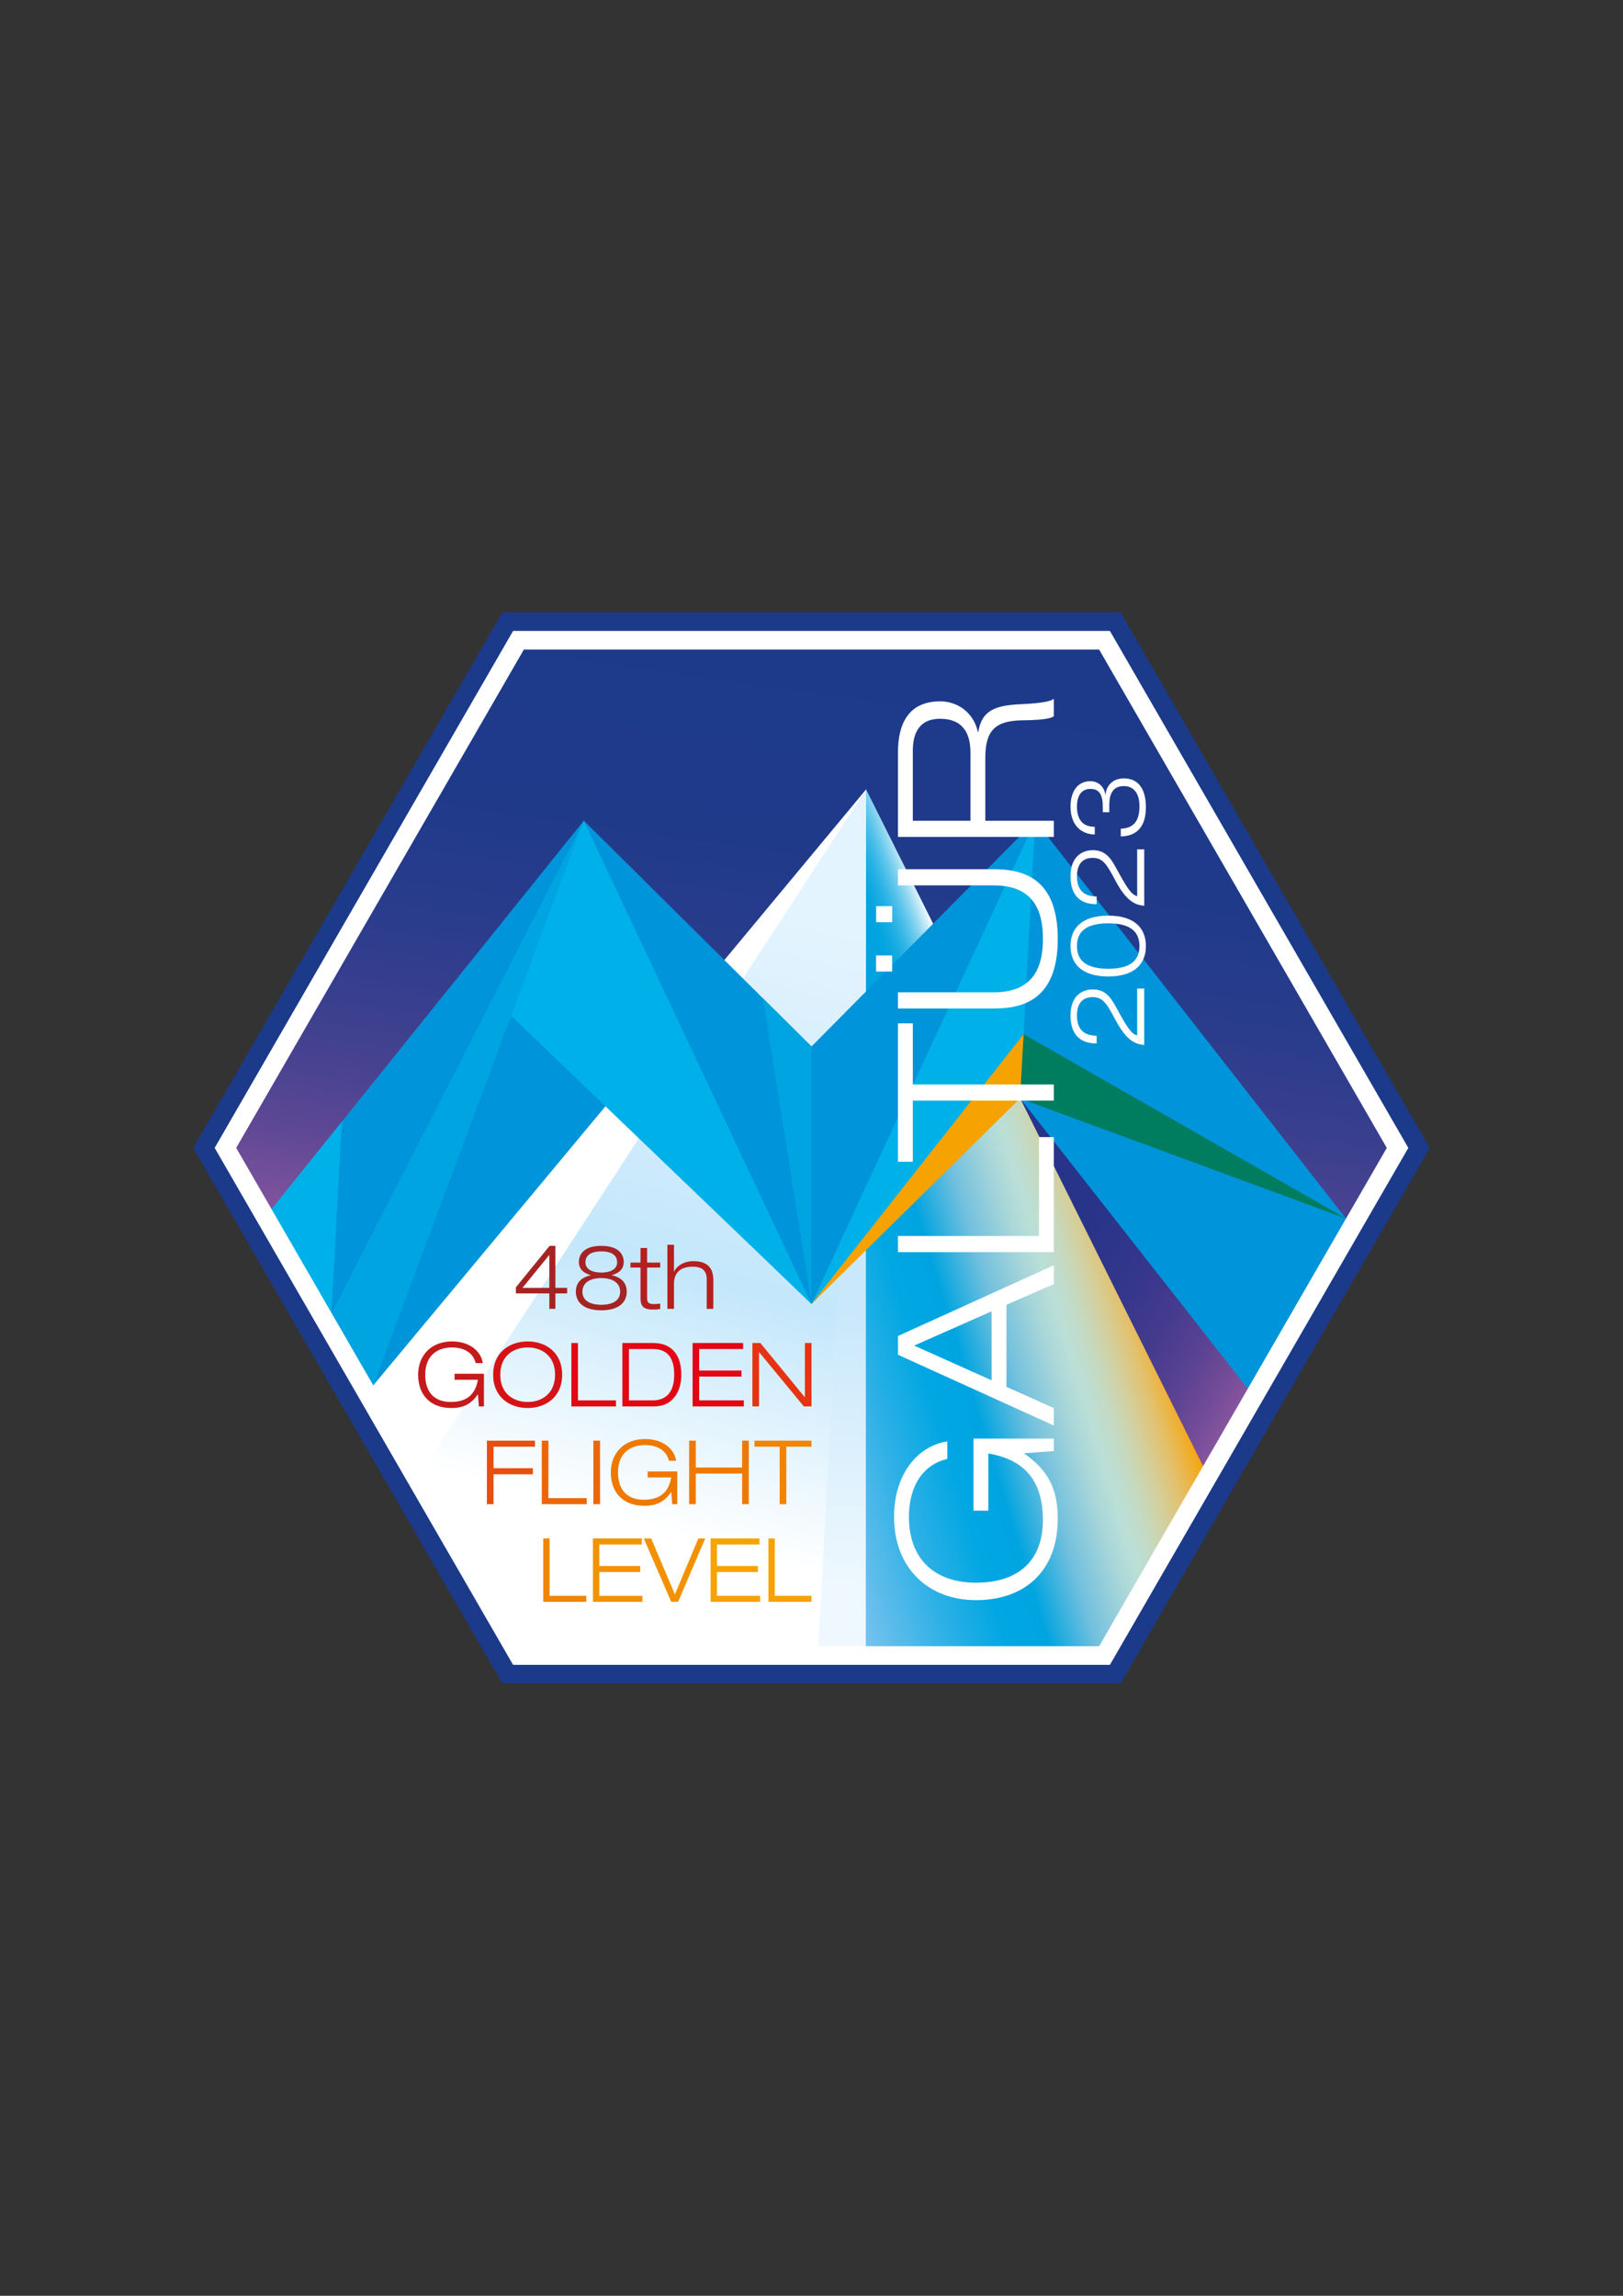 <?xml version="1.0" encoding="utf-8"?>
<!-- Generator: Adobe Illustrator 15.0.0, SVG Export Plug-In . SVG Version: 6.00 Build 0)  -->
<!DOCTYPE svg PUBLIC "-//W3C//DTD SVG 1.1//EN" "http://www.w3.org/Graphics/SVG/1.1/DTD/svg11.dtd">
<svg version="1.1" id="Ebene_1" xmlns="http://www.w3.org/2000/svg" xmlns:xlink="http://www.w3.org/1999/xlink" x="0px" y="0px"
	 width="595.28px" height="841.89px" viewBox="0 0 595.28 841.89" enable-background="new 0 0 595.28 841.89" xml:space="preserve">
<rect x="0" y="0" width="595.28" height="841.89" fill="#333333" stroke="none"/>
<g>
	<polygon fill="#1C3A8A" points="184.253,617.333 70.867,420.943 184.253,224.557 411.023,224.557 524.409,420.943 411.023,617.333 
			"/>
	<g>
		<linearGradient id="SVGID_1_" gradientUnits="userSpaceOnUse" x1="402.266" y1="541.941" x2="422.032" y2="401.293">
			<stop  offset="0.006" style="stop-color:#8B579F"/>
			<stop  offset="0.325" style="stop-color:#4D4492"/>
			<stop  offset="0.551" style="stop-color:#1C3A8A"/>
			<stop  offset="1" style="stop-color:#1C3A8A"/>
		</linearGradient>
		<polygon fill="url(#SVGID_1_)" points="378.523,395.178 365.523,400.178 439.523,547.177 464.191,504.513 		"/>
		<linearGradient id="SVGID_2_" gradientUnits="userSpaceOnUse" x1="464.834" y1="503.4" x2="345.655" y2="434.592">
			<stop  offset="0.006" style="stop-color:#8B579F"/>
			<stop  offset="0.076" style="stop-color:#764D99"/>
			<stop  offset="0.184" style="stop-color:#5B4293"/>
			<stop  offset="0.295" style="stop-color:#463B8E"/>
			<stop  offset="0.411" style="stop-color:#37378C"/>
			<stop  offset="0.533" style="stop-color:#2C358A"/>
			<stop  offset="0.674" style="stop-color:#273489"/>
		</linearGradient>
		<polygon fill="url(#SVGID_2_)" points="378.523,395.178 365.523,400.178 439.523,547.177 464.191,504.513 		"/>
	</g>
	<linearGradient id="SVGID_3_" gradientUnits="userSpaceOnUse" x1="288.894" y1="477.005" x2="324.559" y2="223.236">
		<stop  offset="0.006" style="stop-color:#8B579F"/>
		<stop  offset="0.057" style="stop-color:#78509B"/>
		<stop  offset="0.142" style="stop-color:#5F4895"/>
		<stop  offset="0.238" style="stop-color:#494391"/>
		<stop  offset="0.347" style="stop-color:#383F8E"/>
		<stop  offset="0.475" style="stop-color:#2A3C8C"/>
		<stop  offset="0.643" style="stop-color:#203A8A"/>
		<stop  offset="1" style="stop-color:#1C3A8A"/>
	</linearGradient>
	<polygon fill="url(#SVGID_3_)" points="98.503,450.247 81.687,420.669 189.558,235.663 404.727,234.502 512.019,420.087 
		491.414,455.388 383.633,373.221 181.5,356.154 	"/>
	<linearGradient id="SVGID_4_" gradientUnits="userSpaceOnUse" x1="303.023" y1="334.592" x2="336.42" y2="322.437">
		<stop  offset="0.36" style="stop-color:#00A3E0"/>
		<stop  offset="0.442" style="stop-color:#04A4E0"/>
		<stop  offset="0.523" style="stop-color:#10A9E2"/>
		<stop  offset="0.603" style="stop-color:#23B0E4"/>
		<stop  offset="0.682" style="stop-color:#3FBAE8"/>
		<stop  offset="0.762" style="stop-color:#63C7EC"/>
		<stop  offset="0.841" style="stop-color:#8ED6F1"/>
		<stop  offset="0.92" style="stop-color:#C2E9F8"/>
		<stop  offset="0.997" style="stop-color:#FDFEFF"/>
		<stop  offset="1" style="stop-color:#FFFFFF"/>
	</linearGradient>
	<polygon fill="url(#SVGID_4_)" points="342.699,340.686 315.809,369.719 316.98,291.334 317.656,289.486 342.621,339.473 	"/>
	<linearGradient id="SVGID_5_" gradientUnits="userSpaceOnUse" x1="278.589" y1="503.002" x2="418.18" y2="460.325">
		<stop  offset="0" style="stop-color:#85C9F0"/>
		<stop  offset="0.094" style="stop-color:#68BFEC"/>
		<stop  offset="0.257" style="stop-color:#2CB0E6"/>
		<stop  offset="0.396" style="stop-color:#00A7E2"/>
		<stop  offset="0.494" style="stop-color:#00A4E0"/>
		<stop  offset="0.61" style="stop-color:#71C0DE"/>
		<stop  offset="0.709" style="stop-color:#A8D6D9"/>
		<stop  offset="0.758" style="stop-color:#BADFD7"/>
		<stop  offset="0.783" style="stop-color:#BEDDD0"/>
		<stop  offset="0.821" style="stop-color:#C7D8BC"/>
		<stop  offset="0.867" style="stop-color:#D4CF9B"/>
		<stop  offset="0.921" style="stop-color:#E3C06B"/>
		<stop  offset="0.98" style="stop-color:#F2AB21"/>
		<stop  offset="1" style="stop-color:#F6A200"/>
	</linearGradient>
	<polygon fill="url(#SVGID_5_)" points="342.621,339.473 373.656,401.709 442.707,540.548 442.707,540.548 405.348,608.2 
		310.43,607.149 316.266,367.92 	"/>
	<polygon fill="#FFFFFF" points="317.66,289.482 297.64,383.76 297.64,469.345 297.64,608.806 189.367,608.755 133.445,511.286 	"/>
	<linearGradient id="SVGID_6_" gradientUnits="userSpaceOnUse" x1="219.057" y1="614.935" x2="307.022" y2="286.643">
		<stop  offset="0.169" style="stop-color:#FFFFFF"/>
		<stop  offset="0.444" style="stop-color:#C4E7FB"/>
		<stop  offset="0.854" style="stop-color:#E4F4FE"/>
	</linearGradient>
	<polygon fill="url(#SVGID_6_)" points="314.918,368.615 306.668,606.579 190.777,607.356 153.269,541.841 317.656,289.492 
		317.613,366.066 	"/>
	<linearGradient id="SVGID_7_" gradientUnits="userSpaceOnUse" x1="308.783" y1="606.7" x2="308.783" y2="365.817">
		<stop  offset="0.107" style="stop-color:#EEF8FE"/>
		<stop  offset="0.528" style="stop-color:#C9E8FB"/>
	</linearGradient>
	<polygon fill="url(#SVGID_7_)" points="313.234,368.975 299.953,606.7 317.559,606.419 317.613,365.816 	"/>
	<polygon fill="#0094DA" points="134.675,510.704 222.296,405.413 297.625,478.157 373.371,401.799 460.102,512.302 
		496.098,449.935 379.703,300.932 297.64,383.748 214.136,300.932 97.527,445.978 	"/>
	<polygon fill="#00B0E9" points="297.632,478.157 379.703,300.943 375.281,382.014 297.632,478.157 	"/>
	<polygon fill="#00B0E9" points="297.632,478.157 214.128,300.932 185.445,370.568 297.632,478.157 	"/>
	<polygon fill="#00A4E0" points="120.472,483.743 214.14,300.932 136.89,508.103 	"/>
	<polygon fill="#00A4E0" points="297.632,478.157 279.82,366.088 297.64,383.76 297.632,478.157 	"/>
	<polygon fill="#007C5F" points="375.438,379.252 372.938,402.35 493.68,446.833 	"/>
	<polygon fill="#F6A200" points="297.632,478.157 375.438,379.252 374.133,402.795 297.632,478.157 	"/>
	<polygon fill="#00B0E9" points="125.39,411.358 98.437,444.88 121.496,482.954 	"/>
	<path fill="#FFFFFF" d="M407.09,231.372H188.187L78.738,420.943l109.449,189.574H407.09l109.452-189.574L407.09,231.372z
		 M403.141,603.681H192.136L86.632,420.943l105.504-182.733h211.004l105.508,182.733L403.141,603.681z"/>
	<g>
		<path fill="#FFFFFF" d="M375.715,532.911v0.16c8.406,5.848,12.25,12.57,12.25,23.781c0,19.375-12.168,29.941-30.023,29.941
			c-17.293,0-30.023-11.609-30.023-30.582c0-15.934,8.969-26.102,19.535-27.621v6.402c-9.688,2.324-14.09,10.969-14.09,21.219
			c0,15.609,9.527,24.176,24.578,24.176c15.371,0,24.578-7.844,24.578-23.055c0-17.133-9.766-22.578-20.016-24.34v20.977h-5.441
			v-26.422h29.461v4.562L375.715,532.911z"/>
		<path fill="#FFFFFF" d="M369.152,478.474v30.102l17.371,7.766v6.406l-57.164-25.941v-6.883l57.164-25.941v6.887L369.152,478.474z
			 M335.285,493.442l28.422,12.73v-25.297L335.285,493.442z"/>
		<path fill="#FFFFFF" d="M329.359,459.177v-5.926h51.719v-36.265h5.445v42.191H329.359z"/>
		<path fill="#FFFFFF" d="M334.805,403.616v22.417h-5.445v-50.757h5.445v22.414h51.719v5.926H334.805z"/>
		<path fill="#FFFFFF" d="M325.836,356.301 M364.426,318.752c10.41,0,23.539,2.883,23.539,25.539
			c0,22.658-13.129,25.541-23.539,25.541h-35.066v-5.928h35.066c14.973,0,18.094-9.688,18.094-19.613s-3.121-19.613-18.094-19.613
			h-35.066v-5.926H364.426z"/>
		<path fill="#FFFFFF" d="M329.359,306.904V275.76c0-9.688,3.445-18.574,15.453-18.574c6.086,0,12.168,3.764,13.852,11.209h0.16
			c1.281-8.086,6.484-9.768,15.852-10.17c3.602-0.158,10.566-0.641,11.848-2v6.406c-1.199,1.039-5.445,1.438-11.688,1.52
			c-10.09,0.16-13.449,4.004-13.449,13.852v22.976h25.137v5.926H329.359z M355.941,300.979V275.92c0-6.484-2.402-12.33-11.129-12.33
			c-8.406,0-10.008,6.326-10.008,11.768v25.621H355.941z"/>
		<rect x="321.359" y="332.283" fill="#FFFFFF" width="5.898" height="5.895"/>
		<rect x="321.328" y="350.377" fill="#FFFFFF" width="5.898" height="5.895"/>
	</g>
	<polygon fill="#F18500" points="199.242,587.411 215.039,587.411 215.039,585.2 201.578,585.2 201.578,564.161 199.242,564.161 
		199.242,587.411 	"/>
	<polygon fill="#F39200" points="217.48,587.411 235.632,587.411 235.632,585.2 219.812,585.2 219.812,576.474 234.816,576.474 
		234.816,574.259 219.812,574.259 219.812,566.38 235.378,566.38 235.378,564.161 217.48,564.161 217.48,587.411 	"/>
	<polygon fill="#F39200" points="247.542,584.677 238.839,564.161 236.128,564.161 246.183,587.411 248.707,587.411 
		258.664,564.161 256.14,564.161 247.542,584.677 	"/>
	<polygon fill="#F6A200" points="260.644,587.411 278.792,587.411 278.792,585.2 262.972,585.2 262.972,576.474 277.976,576.474 
		277.976,574.259 262.972,574.259 262.972,566.38 278.542,566.38 278.542,564.161 260.644,564.161 260.644,587.411 	"/>
	<polygon fill="#F6A200" points="281.843,587.411 297.636,587.411 297.636,585.2 284.179,585.2 284.179,564.161 281.843,564.161 
		281.843,587.411 	"/>
	<path fill="#C51A1B" d="M175.636,515.747h1.859v-11.984H166.73v2.215h8.547c-0.719,4.168-2.934,8.141-9.914,8.141
		c-6.199,0-9.398-3.746-9.398-9.996c0-6.125,3.492-10,9.852-10c4.18,0,7.699,1.793,8.648,5.734h2.609
		c-0.621-4.297-4.766-7.945-11.258-7.945c-7.73,0-12.457,5.176-12.457,12.211c0,7.258,4.301,12.211,12.199,12.211
		c4.562,0,7.305-1.562,9.688-4.984h0.066L175.636,515.747L175.636,515.747z"/>
	<path fill-rule="evenodd" clip-rule="evenodd" fill="#D51317" d="M180.875,504.122c0,8.203,6.035,12.211,12.66,12.211
		c6.621,0,12.656-4.008,12.656-12.211c0-8.207-6.035-12.211-12.656-12.211C186.91,491.911,180.875,495.915,180.875,504.122
		L180.875,504.122z M183.488,504.122c0-7.008,4.922-10,10.047-10c5.117,0,10.047,2.992,10.047,10c0,7-4.93,9.996-10.047,9.996
		C188.41,514.118,183.488,511.122,183.488,504.122L183.488,504.122z"/>
	<polygon fill="#E30613" points="209.57,515.747 225.917,515.747 225.917,513.532 211.984,513.532 211.984,492.497 209.57,492.497 
		209.57,515.747 	"/>
	<path fill-rule="evenodd" clip-rule="evenodd" fill="#E30613" d="M228.265,515.739h11.68c6.523,0,9.945-5.078,9.945-11.625
		c0-7.297-3.52-11.625-10.305-11.625h-11.32V515.739L228.265,515.739z M230.679,494.704h8.805c5.387,0,7.801,3.254,7.801,9.41
		c0,7.133-3.621,9.41-7.801,9.41h-8.805V494.704L230.679,494.704z"/>
	<polygon fill="#E30613" points="254.031,515.739 272.816,515.739 272.816,513.524 256.441,513.524 256.441,504.798 
		271.968,504.798 271.968,502.583 256.441,502.583 256.441,494.704 272.558,494.704 272.558,492.489 254.031,492.489 
		254.031,515.739 	"/>
	<polygon fill="#E63312" points="275.972,515.739 278.39,515.739 278.39,495.876 278.457,495.876 294.832,515.739 297.636,515.739 
		297.636,492.489 295.222,492.489 295.222,512.356 295.16,512.356 278.878,492.489 275.972,492.489 275.972,515.739 	"/>
	<polygon fill="#E84E0F" points="178.582,551.595 181.019,551.595 181.019,540.634 195.453,540.634 195.453,538.411 
		181.019,538.411 181.019,530.517 196.21,530.517 196.21,528.298 178.582,528.298 178.582,551.595 	"/>
	<polygon fill="#EC6608" points="198.703,551.595 215.214,551.595 215.214,549.376 201.14,549.376 201.14,528.298 198.703,528.298 
		198.703,551.595 	"/>
	<polygon fill="#EC6608" points="217.644,551.595 220.082,551.595 220.082,528.298 217.644,528.298 217.644,551.595 	"/>
	<path fill="#EF7900" d="M246.539,551.595h1.879v-12.008h-10.875v2.219h8.633c-0.723,4.176-2.961,8.16-10.02,8.16
		c-6.258,0-9.488-3.754-9.488-10.02c0-6.137,3.523-10.023,9.953-10.023c4.219,0,7.777,1.801,8.73,5.746h2.637
		c-0.625-4.305-4.812-7.961-11.367-7.961c-7.812,0-12.586,5.191-12.586,12.238c0,7.277,4.348,12.238,12.32,12.238
		c4.613,0,7.383-1.566,9.789-4.996h0.066L246.539,551.595L246.539,551.595z"/>
	<polygon fill="#EF7900" points="252.757,551.595 255.195,551.595 255.195,540.372 272.199,540.372 272.199,551.595 
		274.636,551.595 274.636,528.298 272.199,528.298 272.199,538.149 255.195,538.149 255.195,528.298 252.757,528.298 
		252.757,551.595 	"/>
	<polygon fill="#F18500" points="285.964,551.595 288.406,551.595 288.406,530.517 297.632,530.517 297.632,528.298 
		276.738,528.298 276.738,530.517 285.964,530.517 285.964,551.595 	"/>
	<path fill="#FFFFFF" d="M419.681,362.521v20.701c-3.094-0.343-6.379-1.26-10.655-9.396c-3.172-6.034-4.661-8.173-8.251-8.173
		c-3.896,0-5.77,2.56-5.77,6.761c0,6.034,3.63,7.333,7.223,7.409v2.827c-6.762,0-9.589-4.009-9.589-10.276
		c0-7.219,4.313-9.548,8.173-9.548c4.622,0,6.572,2.905,8.594,6.609c4.087,7.486,5.461,9.585,7.679,10.273v-17.187H419.681z"/>
	<path fill="#FFFFFF" d="M406.504,335.771c9.588,0,13.787,4.584,13.787,11.153s-4.199,11.153-13.787,11.153
		c-9.663,0-13.865-4.584-13.865-11.153S396.841,335.771,406.504,335.771z M406.504,355.25c6.684,0,11.42-2.062,11.42-8.326
		s-4.736-8.326-11.42-8.326c-6.762,0-11.499,2.062-11.499,8.326S399.742,355.25,406.504,355.25z"/>
	<path fill="#FFFFFF" d="M419.681,311.463v20.701c-3.094-0.342-6.379-1.259-10.655-9.396c-3.172-6.034-4.661-8.173-8.251-8.173
		c-3.896,0-5.77,2.56-5.77,6.761c0,6.034,3.63,7.334,7.223,7.409v2.827c-6.762,0-9.589-4.009-9.589-10.272
		c0-7.222,4.313-9.551,8.173-9.551c4.622,0,6.572,2.905,8.594,6.609c4.087,7.486,5.461,9.585,7.679,10.276v-17.189H419.681z"/>
	<path fill="#FFFFFF" d="M404.479,297.853v-1.835c0-4.161-0.995-6.721-4.506-6.721c-3.399,0-4.968,2.635-4.968,6.417
		c0,5.424,2.638,7.486,6.531,7.486v2.827c-4.811-0.115-8.897-3.209-8.897-10.313c0-4.584,1.987-9.243,7.334-9.243
		c2.444,0,5.041,1.679,5.424,4.963h0.077c0.268-3.321,2.713-5.996,6.722-5.996c5.996,0,8.096,4.814,8.096,10.618
		c0,6.914-3.247,10.621-9.206,10.659v-2.827c4.97-0.19,6.839-3.095,6.839-8.251c0-5.692-2.939-7.371-5.651-7.371
		c-4.472,0-5.424,3.325-5.424,7.296v2.292H404.479z"/>
	<path fill="#A42423" d="M201.484,474.297h-12.273v-2.219l12.372-15.214h2.122v15.41h4.309v2.022h-4.309v5.679h-2.22V474.297z
		 M201.484,460.259h-0.065l-9.793,12.016h9.858V460.259z"/>
	<path fill="#A42423" d="M216.656,467.637v-0.064c-1.208-0.328-4.341-1.273-4.341-4.8c0-2.479,1.566-5.908,8.226-5.908
		c6.659,0,8.227,3.429,8.227,5.908c0,3.526-3.134,4.472-4.342,4.8v0.064c1.795,0.425,5.452,1.601,5.452,6.039
		c0,3.135-2.024,6.823-9.336,6.823c-7.312,0-9.335-3.688-9.335-6.823C211.205,469.237,214.86,468.062,216.656,467.637z
		 M220.541,478.476c3.95,0,6.92-1.438,6.92-4.8c0-3.459-3.101-4.995-6.92-4.995c-3.82,0-6.92,1.536-6.92,4.995
		C213.62,477.037,216.591,478.476,220.541,478.476z M226.351,462.904c0-3.199-3.003-4.017-5.811-4.017
		c-2.807,0-5.811,0.817-5.811,4.017c0,2.154,1.861,3.753,5.811,3.753C224.491,466.657,226.351,465.059,226.351,462.904z"/>
	<path fill="#B51F1F" d="M234.929,457.648h2.416v5.354h4.798v1.827h-4.798v11.231c0,1.466,0.457,2.152,2.416,2.152
		c1.175,0,1.926-0.099,2.383-0.196v2.026c-0.914,0.129-1.86,0.196-2.644,0.196c-3.753,0-4.57-1.47-4.57-4.212v-11.198h-3.689v-1.827
		h3.689V457.648z"/>
	<path fill="#B51F1F" d="M244.783,456.473h2.416v9.859h0.065c0.719-1.797,3.265-3.854,7.018-3.854c5.648,0,7.345,2.938,7.345,6.985
		v10.512h-2.416v-10.935c0-3.363-2.056-4.539-5.125-4.539c-4.733,0-6.887,2.418-6.887,6.27v9.204h-2.416V456.473z"/>
</g>
</svg>
